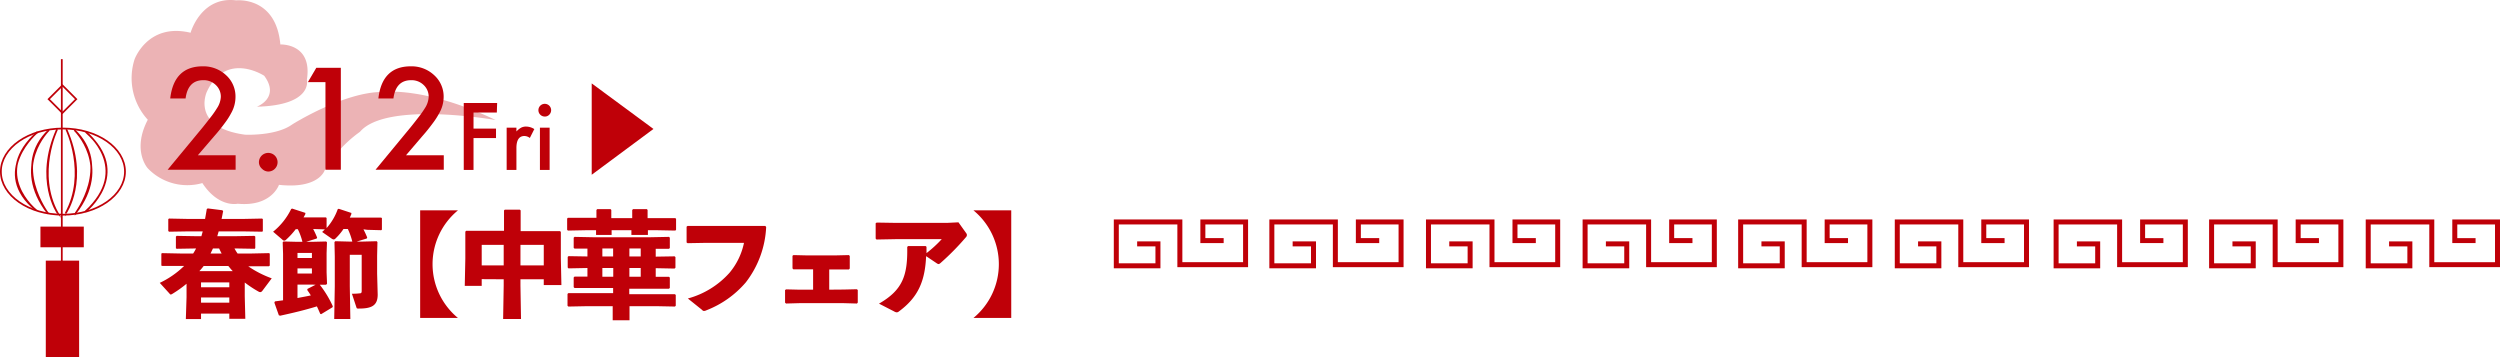 <svg xmlns="http://www.w3.org/2000/svg" width="1501.667" height="214.641" viewBox="0 0 1501.667 214.641">
  <g id="Chinese" transform="translate(-249.475 -12941.624)">
    <g id="レイヤー_2" data-name="レイヤー 2" transform="translate(250 12941.624)">
      <g id="レイヤー_1" data-name="レイヤー 1" transform="translate(0 0)">
        <path id="パス_16023" data-name="パス 16023" d="M70.632,57.108a28.274,28.274,0,0,0,1.854,3.027h8.439l10.483-.227.416.341v7.115l-.492.454H78.882A62.441,62.441,0,0,0,93,75.046l-5.677,7.569a1.665,1.665,0,0,1-1.211.719,2.043,2.043,0,0,1-.984-.3A65.923,65.923,0,0,1,76.8,77.544v8.326l.341,13.472H67.529v-3.1H50.537v3.255h-9.12L41.833,86.4V78.3a69.176,69.176,0,0,1-8.742,6.206,2.271,2.271,0,0,1-.681.265c-.341,0-.568-.265-.908-.681l-5.752-6.32A54,54,0,0,0,40.4,67.591H27.3L26.7,67.4V60.249l.378-.341,11.164.227h7.569a27.1,27.1,0,0,0,1.741-3.027H46.98L35.892,57.3l-.454-.341V50.032l.416-.492,11.126.189h3.784l.795-2.876h-9.12l-11.088.189-.492-.416V39.549l.416-.416,11.164.227h10.52c.341-1.854.681-3.784,1.022-5.9l.568-.416,8.78,1.1.492.53c-.341,1.665-.605,3.255-.946,4.693H75.893l11.353-.227.416.378V46.7l-.416.341-11.353-.189H61.134L60.3,49.729H71.654l10.937-.189.53.416v6.925l-.341.416-11.05-.189ZM52.127,67.629c-.833,1.1-1.7,2.119-2.611,3.1H69.611c-.984-.984-1.816-2.081-2.687-3.1Zm15.4,9.877H50.537V80.42H67.529Zm0,9.045H50.537v3.1H67.529ZM57.69,57.108l-1.438,3.027h6.66c-.53-.984-1.022-2.006-1.514-3.027Z" transform="translate(69.691 92.139)" fill="#bf0008"/>
        <path id="パス_16024" data-name="パス 16024" d="M98.007,45.52a53.742,53.742,0,0,1,2.271,4.957l-.3.568L93.92,52.9h3.217l8.818-.227.454.492-.189,8.25V72.162l.341,12.564c0,6.736-3.784,8.4-11.353,8.4-1.022,0-1.211,0-1.438-.757L91.082,84.2a33.454,33.454,0,0,0,4.693-.227c.87,0,1.173-.341,1.173-1.438V60.809H89.8V79.731l.341,19.678H80.448l.341-19.678V61.907L80.6,53.165l.492-.492,8.78.227h1.438a38.184,38.184,0,0,0-2.687-7.569H86.011a34.06,34.06,0,0,1-4.806,5.714,1.552,1.552,0,0,1-1.1.568,2.535,2.535,0,0,1-1.173-.492L73.182,47.11a21.5,21.5,0,0,0,1.627-1.552l-7-.227a55.553,55.553,0,0,1,2.384,5.185l-.265.53-6.282,1.968h4.2l7.758-.189.492.492-.227,6.509v11.58l.265,6.812-.568.605H71.782a63.388,63.388,0,0,1,7.834,12.942l-.227.605L72.577,96.5l-.53-.227c-.681-1.552-1.325-3.065-2.006-4.466-7,2.157-13.737,3.784-22.063,5.6l-.795-.265L44.5,89.57l.341-.757,4.882-.643V60.317l-.227-7,.492-.492,7.569.189h3.784a35.65,35.65,0,0,0-2.763-7.569H57.326a46.093,46.093,0,0,1-5.752,6.282,1.93,1.93,0,0,1-1.173.606,1.627,1.627,0,0,1-1.1-.605L43.74,46.958A40.038,40.038,0,0,0,54.6,33.3l.605-.227,7.909,2.573v.681c-.341.681-.681,1.362-1.1,2.044H75.453l.416.341v6.055a34.324,34.324,0,0,0,6.7-11.353l.605-.227,7.569,2.5v.681c-.265.681-.606,1.438-.946,2.119h18.884l.416.341V45.71l-.416.341-8.363-.227ZM67.052,62.739V59.712H58.385v3.027Zm-8.666,9.347h8.666v-3.1H58.385Zm9.423,6.66H58.385v8.061c2.687-.568,5.374-.984,8.023-1.589-.681-1.1-1.438-2.195-2.195-3.292l.227-.643,4.806-2.46Z" transform="translate(119.781 92.222)" fill="#bf0008"/>
        <path id="パス_16025" data-name="パス 16025" d="M89.786,33.35a41.855,41.855,0,0,0,0,64.636H67.08V33.35Z" transform="translate(184.768 93.002)" fill="#bf0008"/>
        <path id="パス_16026" data-name="パス 16026" d="M84.34,74.981V79.03H74.16L74.5,62.606V46.447l.492-.492H97.736V33.694l.492-.454h9.007l.492.454v12.45h23.652l.492.454V62.379l.341,16.159h-10.6V75.057h-14v3.784l.341,20.057H97.207l.341-20.057V75.057ZM97.547,54.394H84.34V66.731H97.547Zm24.068,12.337V54.394h-14V66.731Z" transform="translate(204.481 92.696)" fill="#bf0008"/>
        <path id="パス_16027" data-name="パス 16027" d="M144.034,38.534h11.353l.454.454v6.547l-.454.492L144.034,45.8h-5.109v2.838H129.01V45.8H117.127v2.838H107.78V45.8h-5.563l-11.353.227-.454-.492V38.8l.454-.454h17.143V33.652l.454-.492h8.061l.416.492v4.882H129.5V33.652l.492-.492h8.326l.416.492v4.882Zm-26,41.968h-23.2l-.492-.492V74.182l.492-.492H102.6V68.506l-11.353.227-.492-.492v-6.4l.492-.454,11.353.189V56.85H94.838l-.492-.454V50.3l.492-.492,11.353.227H140.25l11.353-.227.492.492v6.206l-.492.454h-7.985v4.73h0l11.353-.189.492.454v6.4l-.492.492-11.353-.227h0V73.8H151.6l.492.492v6.168l-.492.492H127.724v3.292H155.16l.492.454v6.471l-.492.492-11.353-.227H127.875v8.477h-10.1V91.439H102.482l-11.353.227-.492-.492V84.059l.492-.454h26.907Zm0-18.922V56.774h-6.471V61.58Zm-6.471,6.925v5.26h6.547v-5.26Zm23.047-6.925V56.774H127.8V61.58ZM127.8,68.506v5.26h6.812v-5.26Z" transform="translate(249.727 92.473)" fill="#bf0008"/>
        <path id="パス_16028" data-name="パス 16028" d="M109.975,35.82h46.7l.492.681a58.7,58.7,0,0,1-12.223,33.226,59.3,59.3,0,0,1-23.652,16.765,3.784,3.784,0,0,1-1.325.416c-.416,0-.757,0-1.438-.757l-8.4-6.736a51.618,51.618,0,0,0,25.052-15.478A40.909,40.909,0,0,0,143.845,46H120.534l-10.52.189-.643-.416v-9.5Z" transform="translate(302.518 99.879)" fill="#bf0008"/>
        <path id="パス_16029" data-name="パス 16029" d="M160.27,61.15l7.834-.189.568.454v7.569l-.492.568-8.023-.227h-26.49l-8.1.227-.568-.53V61.453l.606-.416,7.8.189h8.439V49H129.957l-.492-.568V40.866l.606-.416,7.985.189h17.219l8.023-.189.568.492v7.569l-.492.568H151.528V61.226Z" transform="translate(346.037 112.771)" fill="#bf0008"/>
        <path id="パス_16030" data-name="パス 16030" d="M169.92,49.971v3.784a73.608,73.608,0,0,0,9.158-8.4H151.755l-11.883.227-.492-.568v-9.2l.606-.416,11.656.189h30.577l6.888-.341,4.73,6.623a1.7,1.7,0,0,1,.341.984,1.854,1.854,0,0,1-.53,1.287,153.525,153.525,0,0,1-15.137,15.4c-1.1.984-1.438.984-2.46.3l-6.358-4.276c-.681,14.8-4.579,24.56-16.424,33.264a1.892,1.892,0,0,1-1.249.492,3.444,3.444,0,0,1-1.514-.53l-9.12-4.693c14.343-8.25,17.257-17.067,16.954-34.059l.492-.53h10.6Z" transform="translate(386.076 98.292)" fill="#bf0008"/>
        <path id="パス_16031" data-name="パス 16031" d="M177.606,33.35V97.986H154.9a41.855,41.855,0,0,0,0-64.636Z" transform="translate(429.289 93.002)" fill="#bf0008"/>
        <path id="パス_16032" data-name="パス 16032" d="M45.127,63.93H67.833V72.6H27L48.23,46.938c2.081-2.573,3.784-4.806,5.222-6.66a53.7,53.7,0,0,0,3.217-4.693,13.283,13.283,0,0,0,2.271-6.7,9.5,9.5,0,0,0-2.99-7.152,10.369,10.369,0,0,0-7.569-2.914c-6.168,0-9.688,3.784-10.6,10.975H28.552q2.233-19.3,19.527-19.3a19.792,19.792,0,0,1,14,5.3,17.219,17.219,0,0,1,5.676,13.132,19.754,19.754,0,0,1-2.649,9.764,42.8,42.8,0,0,1-3.784,5.9c-1.7,2.308-3.784,5-6.547,8.1Z" transform="translate(73.172 29.347)" fill="#bf0008"/>
        <path id="パス_16033" data-name="パス 16033" d="M41.49,29.743A5.6,5.6,0,1,1,47.2,35.268a5.374,5.374,0,0,1-3.784-1.589,5.26,5.26,0,0,1-1.93-3.936Z" transform="translate(113.517 67.773)" fill="#bf0008"/>
        <path id="パス_16034" data-name="パス 16034" d="M59.818,19.348H49.26l5.071-8.628H69.052V71.95H59.818Z" transform="translate(135.151 29.993)" fill="#bf0008"/>
        <path id="パス_16035" data-name="パス 16035" d="M78.278,63.93h22.706V72.6H60L81.192,46.938c2.081-2.573,3.784-4.806,5.222-6.66a55.511,55.511,0,0,0,3.255-4.693,13.585,13.585,0,0,0,2.233-6.7,9.5,9.5,0,0,0-2.99-7.152,10.369,10.369,0,0,0-7.569-2.914c-6.168,0-9.688,3.784-10.6,10.975H61.7c1.476-12.867,7.947-19.3,19.489-19.3a19.792,19.792,0,0,1,14,5.3,17.257,17.257,0,0,1,5.714,13.132,19.792,19.792,0,0,1-2.687,9.764,42.8,42.8,0,0,1-3.784,5.9c-1.7,2.308-3.784,5-6.547,8.1Z" transform="translate(165.055 29.347)" fill="#bf0008"/>
        <path id="パス_16036" data-name="パス 16036" d="M93.868,22.024h-14v9.65h13.51v5.714H79.866V56.5H74V16.31H94.057Z" transform="translate(204.036 45.557)" fill="#bf0008"/>
        <path id="パス_16037" data-name="パス 16037" d="M80.81,20.734h5.866V23A11.354,11.354,0,0,1,89.552,20.7a6.4,6.4,0,0,1,3.027-.643,9.347,9.347,0,0,1,4.844,1.514L94.736,26.9a5.563,5.563,0,0,0-3.255-1.173c-3.179,0-4.806,2.384-4.806,7.228V46.089H80.81Z" transform="translate(222.997 55.968)" fill="#bf0008"/>
        <path id="パス_16038" data-name="パス 16038" d="M85.85,20.25a3.822,3.822,0,1,1,6.509,2.725,3.557,3.557,0,0,1-2.687,1.1A3.811,3.811,0,0,1,85.85,20.25Zm6.736,10.52V56.126H86.758V30.771Z" transform="translate(237.03 45.931)" fill="#bf0008"/>
        <path id="パス_16039" data-name="パス 16039" d="M94.31,13.2,131.4,40.561,94.31,68.073Z" transform="translate(260.586 36.898)" fill="#bf0008"/>
        <rect id="長方形_1538" data-name="長方形 1538" width="11.694" height="11.694" transform="translate(36.979 51.297) rotate(45)" fill="none" stroke="#bf0008" stroke-miterlimit="10" stroke-width="1.05"/>
        <ellipse id="楕円形_57" data-name="楕円形 57" cx="37.276" cy="25.885" rx="37.276" ry="25.885" transform="translate(0 77.194)" fill="none" stroke="#bf0008" stroke-miterlimit="10" stroke-width="1.05"/>
        <rect id="長方形_1539" data-name="長方形 1539" width="26.036" height="12.413" transform="translate(23.766 136.116)" fill="#bf0008"/>
        <rect id="長方形_1540" data-name="長方形 1540" width="20.019" height="58.089" transform="translate(26.982 156.551)" fill="#bf0008"/>
        <line id="線_5" data-name="線 5" y2="121.439" transform="translate(36.595 35.528)" fill="none" stroke="#bf0008" stroke-miterlimit="10" stroke-width="1.05"/>
        <path id="パス_16040" data-name="パス 16040" d="M13.851,20.47s-12.9,26.49.341,50.483C14.191,70.953.227,50.934,13.851,20.47Z" transform="translate(19.943 57.14)" fill="none" stroke="#bf0008" stroke-miterlimit="10" stroke-width="1.05"/>
        <path id="パス_16041" data-name="パス 16041" d="M15.746,20.6S-6.96,42.133,15.064,70.591C15.1,70.591-6.7,41.83,15.746,20.6Z" transform="translate(13.167 57.502)" fill="none" stroke="#bf0008" stroke-miterlimit="10" stroke-width="1.05"/>
        <path id="パス_16042" data-name="パス 16042" d="M16.028,20.9s-28.95,24.182-.908,47.039C15.12,67.939-12.393,46.141,16.028,20.9Z" transform="translate(6.035 58.337)" fill="none" stroke="#bf0008" stroke-miterlimit="10" stroke-width="1.05"/>
        <path id="パス_16043" data-name="パス 16043" d="M11.161,20.47s12.867,26.49-.341,50.483C10.82,70.953,24.784,50.934,11.161,20.47Z" transform="translate(28.121 57.14)" fill="none" stroke="#bf0008" stroke-miterlimit="10" stroke-width="1.05"/>
        <path id="パス_16044" data-name="パス 16044" d="M12.2,20.6s22.706,21.533.681,49.991C12.881,70.591,34.641,41.83,12.2,20.6Z" transform="translate(31.963 57.502)" fill="none" stroke="#bf0008" stroke-miterlimit="10" stroke-width="1.05"/>
        <path id="パス_16045" data-name="パス 16045" d="M14.195,20.9S42.35,42.736,13.93,68.847C13.93,68.847,42.653,46.141,14.195,20.9Z" transform="translate(36.78 58.337)" fill="none" stroke="#bf0008" stroke-miterlimit="10" stroke-width="1.05"/>
        <path id="パス_16046" data-name="パス 16046" d="M96.508,64.062s14.191-5.3,4.428-18.581c0,0-23.009-15.137-34.513,9.726,0,0-9.726,21.268,23.009,25.658,0,0,18.581.908,28.345-6.168,0,0,30.956-19.489,54-19.489,0,0,25.658-3.519,68.118,16.84,0,0-65.507-11.542-81.439,7.077a75.687,75.687,0,0,0-21.23,23.16s-3.482,11.353-27.436,8.7c0,0-4.428,13.283-24.787,11.353,0,0-11.353,2.649-21.23-12.413A32.886,32.886,0,0,1,31,101.072s-9.726-10.6,0-29.177A36.973,36.973,0,0,1,23.054,35.6S31,13.465,56.7,19.634c0,0,6.168-22.1,27.436-19.451,0,0,23.879-2.649,26.49,26.49,0,0,19.452-.908,15.932,21.23C126.631,48.13,130.151,63.191,96.508,64.062Z" transform="translate(57.25 0.038)" fill="#bf0008" opacity="0.3"/>
      </g>
    </g>
    <g id="レイヤー_2-2" data-name="レイヤー 2" transform="translate(920 13074.944)">
      <g id="レイヤー_1-2" data-name="レイヤー 1" transform="translate(0 0)">
        <path id="パス_16047" data-name="パス 16047" d="M13.046,13.689H25.535V26.859H.52V.52H38.7V26.178H78.175V.52H52.517v11.2H65.005" transform="translate(-0.52 -0.52)" fill="none" stroke="#bf0008" stroke-miterlimit="10" stroke-width="3"/>
        <path id="パス_16048" data-name="パス 16048" d="M37.7,13.689H50.225V26.859H25.21V.52H63.356V26.178h39.471V.52H77.169v11.2H89.7" transform="translate(68.225 -0.52)" fill="none" stroke="#bf0008" stroke-miterlimit="10" stroke-width="3"/>
        <path id="パス_16049" data-name="パス 16049" d="M62.558,13.689H75.085V26.859H50.07V.52H88.216V26.178h39.471V.52H102.029v11.2h12.526" transform="translate(137.444 -0.52)" fill="none" stroke="#bf0008" stroke-miterlimit="10" stroke-width="3"/>
        <path id="パス_16050" data-name="パス 16050" d="M87.418,13.689H99.945V26.859H74.93V.52h38.146V26.178h39.471V.52h-25.62v11.2h12.488" transform="translate(206.663 -0.52)" fill="none" stroke="#bf0008" stroke-miterlimit="10" stroke-width="3"/>
        <path id="パス_16051" data-name="パス 16051" d="M112.108,13.689H124.6V26.859H99.62V.52h38.146V26.178h39.471V.52H151.579v11.2h12.526" transform="translate(275.408 -0.52)" fill="none" stroke="#bf0008" stroke-miterlimit="10" stroke-width="3"/>
        <path id="パス_16052" data-name="パス 16052" d="M136.968,13.689h12.488V26.859H124.48V.52h38.146V26.178H202.1V.52H176.439v11.2h12.488" transform="translate(344.627 -0.52)" fill="none" stroke="#bf0008" stroke-miterlimit="10" stroke-width="3"/>
        <path id="パス_16053" data-name="パス 16053" d="M162.178,13.689h12.488V26.859H149.69V.52h38.146V26.178h39.471V.52H201.649v11.2h12.488" transform="translate(414.821 -0.52)" fill="none" stroke="#bf0008" stroke-miterlimit="10" stroke-width="3"/>
        <path id="パス_16054" data-name="パス 16054" d="M186.9,13.689h12.488V26.859H174.37V.52h38.184V26.178h39.471V.52H226.367v11.2h12.488" transform="translate(483.538 -0.52)" fill="none" stroke="#bf0008" stroke-miterlimit="10" stroke-width="3"/>
        <path id="パス_16055" data-name="パス 16055" d="M211.756,13.689h12.488V26.859H199.23V.52h38.184V26.178h39.471V.52H251.227v11.2h12.488" transform="translate(552.757 -0.52)" fill="none" stroke="#bf0008" stroke-miterlimit="10" stroke-width="3"/>
      </g>
    </g>
  </g>
</svg>
